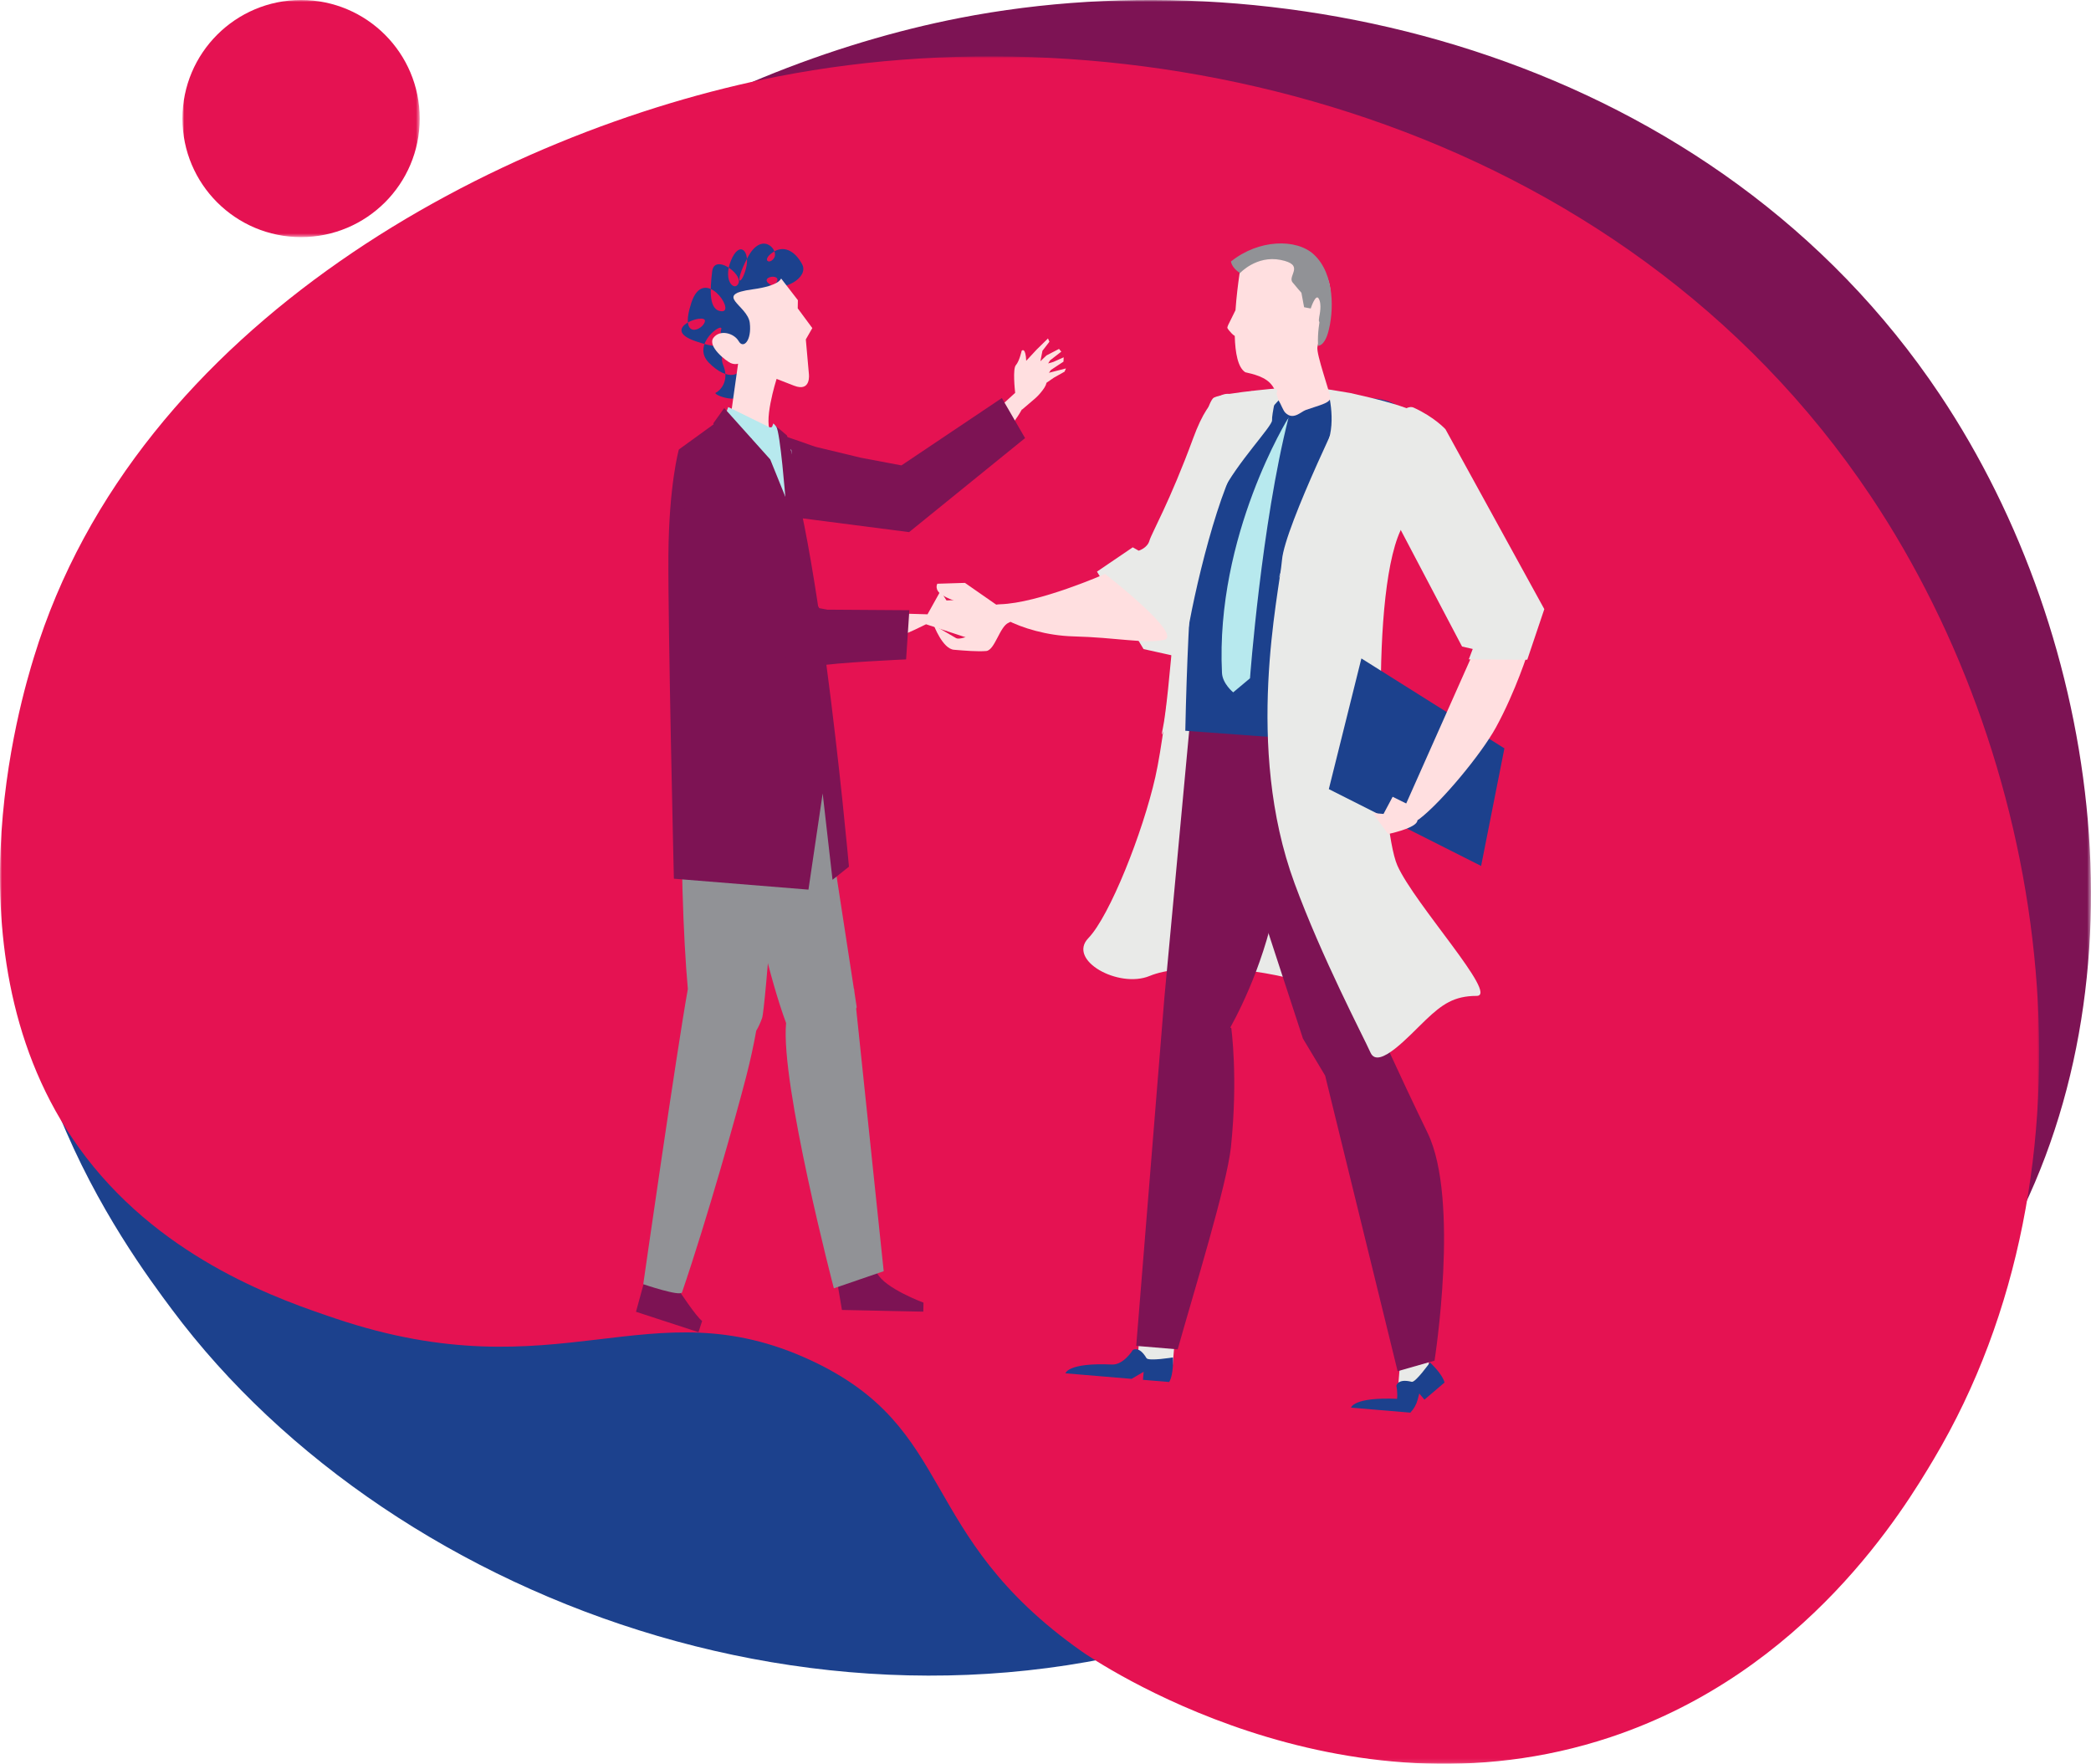 <?xml version="1.0" encoding="UTF-8"?>
<svg xmlns="http://www.w3.org/2000/svg" xmlns:xlink="http://www.w3.org/1999/xlink" width="524px" height="442px" viewBox="0 0 524 442" version="1.1">
  <title>Group 91</title>
  <defs>
    <polygon id="path-1" points="0 0 458.472 0 458.472 383.877 0 383.877"></polygon>
    <polygon id="path-3" points="0 0 511.017 0 511.017 427.877 0 427.877"></polygon>
    <polygon id="path-5" points="0 0 59.46 0 59.46 59.417 0 59.417"></polygon>
  </defs>
  <g id="Atoms" stroke="none" stroke-width="1" fill="none" fill-rule="evenodd">
    <g id="Landingpage-Pharmapack" transform="translate(-199, -5070)">
      <g id="Group-30" transform="translate(160, 3893)">
        <g id="Group-91" transform="translate(39, 1177)">
          <g id="Group-32">
            <path d="M43.124,328.195 C31.867,313.109 -9.537,257.608 8.187,193.982 C20.387,150.193 58.026,111.775 102.344,99.897 C177.363,79.8 213.512,151.025 295.256,133.822 C356.39,120.964 372.939,72.359 406.471,83.516 C443.749,95.913 456.163,164.678 454.054,209.225 C450.465,284.933 401.087,366.788 321.517,401.629 C218.674,446.647 99.134,403.274 43.124,328.195" id="Fill-1" fill="#1C418D"></path>
            <g id="Group-5" transform="translate(65.528, 0)">
              <mask id="mask-2" fill="white">
                <use xlink:href="#path-1"></use>
              </mask>
              <g id="Clip-4"></g>
              <path d="M362.055,377.897 C301.18,398.169 245.984,360.564 243.172,358.577 C205.718,332.185 215.403,308.53 182.232,293.13 C145.972,276.296 125.843,300.747 75.43,283.756 C63.469,279.726 37.31,270.907 19.337,247.483 C-13.622,204.554 4.944,143.84 7.635,135.049 C30.677,59.673 112.07,16.781 174.897,4.515 C257.704,-11.644 364.229,14.572 420.6,98.886 C461.624,160.229 473.723,249.942 434.762,315.389 C428.185,326.436 406.206,363.19 362.055,377.897" id="Fill-3" fill="#7D1354" mask="url(#mask-2)"></path>
            </g>
            <g id="Group-8" transform="translate(0, 14.123)">
              <mask id="mask-4" fill="white">
                <use xlink:href="#path-3"></use>
              </mask>
              <g id="Clip-7"></g>
              <path d="M403.547,421.211 C335.697,443.812 274.174,401.891 271.038,399.681 C229.292,370.258 240.087,343.894 203.114,326.728 C162.691,307.972 140.259,335.223 84.065,316.282 C70.744,311.79 41.579,301.954 21.543,275.859 C-15.18,228.003 5.512,160.328 8.509,150.529 C34.188,66.511 124.913,18.71 194.937,5.038 C287.235,-12.978 405.97,16.242 468.807,110.216 C514.53,178.594 528.017,278.595 484.588,351.539 C477.261,363.852 452.758,404.821 403.547,421.211" id="Fill-6" fill="#E51252" mask="url(#mask-4)"></path>
            </g>
            <g id="Group-11" transform="translate(45.72, 0)">
              <mask id="mask-6" fill="white">
                <use xlink:href="#path-5"></use>
              </mask>
              <g id="Clip-10"></g>
              <path d="M59.46,29.707 C59.46,46.115 46.149,59.417 29.73,59.417 C13.311,59.417 0,46.115 0,29.707 C0,13.299 13.311,-0.003 29.73,-0.003 C46.149,-0.003 59.46,13.299 59.46,29.707" id="Fill-9" fill="#E51252" mask="url(#mask-6)"></path>
            </g>
            <path d="M209.944,322.09 L210.989,328.265 L217.261,328.394 C217.261,328.394 221.96,328.496 223.144,328.524 C224.318,328.542 231.376,328.69 231.376,328.69 L231.423,326.435 C231.423,326.435 221.691,322.839 219.814,319.04 C217.936,315.231 209.944,322.09 209.944,322.09" id="Fill-12" fill="#7D1354"></path>
            <path d="M175.955,331.015 L175.039,333.835 L159.379,328.723 L161.478,321.05 L170.285,323.592 C170.285,323.592 174.595,330.128 175.955,331.015" id="Fill-14" fill="#7D1354"></path>
            <path d="M184.619,73.312 C184.619,73.312 192.028,73.941 194.341,71.121 C196.653,68.302 189.863,69.217 192.925,71.251 C195.996,73.294 202.841,69.633 201.01,66.213 C199.178,62.783 196.302,61.323 193.527,63.329 C190.742,65.325 193.018,66.462 194.063,64.503 C195.108,62.552 190.89,57.791 187.329,64.576 C183.768,71.362 185.692,71.879 186.913,67.387 C188.124,62.894 185.275,60.065 183.157,65.344 C181.039,70.622 184.295,73.229 185.109,70.862 C185.923,68.496 178.995,63.532 178.467,68.034 C177.931,72.536 177.514,77.934 180.937,77.999 C184.369,78.063 176.367,66.259 173.232,75.919 C170.105,85.569 176.414,82.63 176.654,80.458 C176.895,78.285 165.119,82.334 174.258,85.486 C183.398,88.648 179.966,84.793 180.724,82.593 C181.501,80.393 173.037,86.189 177.625,90.876 C182.214,95.562 186.589,94.675 185.673,89.785 C184.757,84.885 179.587,87.446 181.242,91.504 C182.898,95.571 180.354,97.984 179.374,98.409 C178.402,98.835 185.682,101.83 187.088,97.91 C188.494,93.991 190.437,74.717 184.619,73.312" id="Fill-16" fill="#1C418D"></path>
            <path d="M195.739,69.776 L199.948,75.221 L199.911,77.273 L203.565,82.219 L201.937,85.056 L202.705,93.69 C202.705,93.69 203.343,98.34 198.977,96.648 L194.611,94.947 C194.611,94.947 190.929,106.539 193.473,108.61 C196.017,110.671 197.811,113.019 196.784,114.295 C195.841,115.469 193.343,114.609 190.781,114.332 C186.221,113.824 183.196,114.683 181.244,114.785 C179.829,114.85 181.79,113.999 182.178,111.087 C182.558,108.194 184.963,91.139 184.963,91.139 C184.963,91.139 184.186,91.444 183.103,90.982 C182.03,90.52 177.174,86.794 178.793,84.65 C180.402,82.505 183.936,83.457 185.111,85.491 C186.276,87.534 188.422,85.352 187.895,80.915 C187.377,76.469 178.497,73.871 188.626,72.503 C195.415,71.588 195.739,69.776 195.739,69.776" id="Fill-18" fill="#FFDFE0"></path>
            <path d="M262.863,93.415 L263.353,92.712 L266.508,90.623 L266.554,89.542 L263.964,90.697 L262.659,91.076 L263.15,90.3 L265.962,88.118 L265.388,87.434 L262.243,89.07 L260.726,90.521 L261.235,87.905 L262.983,85.631 L262.622,84.809 L259.764,87.619 L257.165,90.42 C257.156,90.096 257.137,89.754 257.091,89.403 C256.776,86.963 256.018,87.924 256.018,87.924 C256.018,87.924 255.463,90.503 254.575,91.501 C253.752,92.426 254.316,97.713 254.399,98.444 L232.818,118.17 L234.058,125.602 C234.058,125.602 240.413,121.304 245.371,115.942 C248.479,112.587 253.668,107.022 256.092,102.585 C256.11,102.613 256.129,102.64 256.129,102.64 L259.061,100.135 C259.061,100.135 260.513,99.017 261.725,97.149 C261.993,96.733 262.169,96.327 262.262,95.911 L264.112,94.635 L266.776,93.138 L267.127,92.324 L262.863,93.415 Z" id="Fill-20" fill="#FFDFE0"></path>
            <path d="M204.97,112.114 L215.756,114.711 L225.903,116.625 L251.063,99.745 L256.882,109.784 L227.818,133.347 L193.823,128.956 C193.823,128.956 188.486,120.664 185.868,110.607 C183.981,103.304 202.824,111.808 204.97,112.114" id="Fill-22" fill="#7D1354"></path>
            <path d="M214.551,252.737 C214.644,252.515 214.69,252.395 214.69,252.395 L214.135,248.735 L214.033,247.773 L213.987,247.82 L202.054,170.272 L178.392,167.97 C178.392,167.97 176.755,168.534 181.584,187.198 C181.584,187.198 188.771,234.157 196.994,256.37 C195.542,271.567 208.964,322.843 208.964,322.843 L221.452,318.554 L214.551,252.737 Z" id="Fill-24" fill="#919296"></path>
            <path d="M197.098,172.271 L172.16,169.036 L171.124,193.357 C170.337,211.817 171.244,235.5 172.372,247.841 C169.616,263.093 161.198,321.811 161.198,321.811 C161.198,321.811 170.532,324.991 170.92,323.845 C177.303,305.153 184.416,279.705 186.923,270.054 C188.098,265.524 188.921,261.587 189.513,258.286 C190.059,257.399 190.549,256.345 190.984,255.097 C191.816,252.749 195.183,206.104 195.183,206.104 L199.346,203.775 L197.098,172.271 Z" id="Fill-26" fill="#919296"></path>
            <path d="M193.43,107.199 L192.219,108.364 L183.2,103.169 L170.12,112.644 C170.12,112.644 167.632,121.454 167.502,139.1 C167.373,156.784 168.871,220.198 168.871,220.198 L202.597,222.934 L206.159,198.826 L208.628,220.466 L212.745,217.184 C212.745,217.184 203.615,115.168 193.43,107.199" id="Fill-28" fill="#7D1354"></path>
            <path d="M241.191,150.31 L237.185,150.467 L235.687,148.1 L232.431,153.942 L207.27,153.203 C207.27,153.203 199.121,153.952 206.974,160.506 C212.608,165.22 225.345,159.84 232.07,156.438 L242.662,159.923 L245.455,158.943 L246.223,157.335 L241.191,150.31 Z" id="Fill-30" fill="#FFDFE0"></path>
          </g>
          <polygon id="Fill-33" fill="#B7E9EE" points="189.104 107.678 193.658 107 198.341 112.856 199 130 194.047 121.075 188 111.302"></polygon>
          <polygon id="Fill-34" fill="#B7E9EE" points="193.358 107.331 194 113 181 106.065 182.494 102"></polygon>
          <polygon id="Fill-35" fill="#B7E9EE" points="193.195 107.7 195.598 112.902 195.805 108.267 193.807 106.098"></polygon>
          <g id="Group-48" transform="translate(170, 98)">
            <path d="M11.487,4.261 L23.02,17.131 L28.781,31.368 L34.552,57.661 L21.093,23.977 L22.473,22.877 L20.278,21.51 C20.278,21.51 15.878,15.218 12.312,11.929 C8.745,8.64 8.745,8.095 8.745,8.095 L11.487,4.261 Z" id="Fill-36" fill="#7D1354"></path>
            <path d="M4.435,13.573 C4.435,13.573 -2.382,17.074 0.888,27.182 C6.464,44.403 18.098,58.594 20.294,61.439 C22.48,64.275 29.798,70.179 35.235,68.886 C38.672,68.063 57.068,67.241 57.068,67.241 L57.883,54.917 L37.31,54.778 L35.3,54.399 C35.3,54.399 28.223,43.211 22.322,32.309 C16.412,21.417 4.435,13.573 4.435,13.573" id="Fill-38" fill="#7D1354"></path>
            <path d="M26.862,27.263 C26.862,27.263 25.51,10.023 24.528,8.979 C23.537,7.935 27.214,11.132 27.214,11.132 L28.131,14.55 L29.335,19.05 L31.809,46.979 L26.862,27.263 Z" id="Fill-40" fill="#7D1354"></path>
            <path d="M158.451,2.901 L143.685,0 C143.685,0 132.959,13.978 129.124,31.532 C125.289,49.067 122.667,82.78 119.527,96.703 C116.387,110.635 108.096,131.542 102.742,137.086 C97.388,142.629 110.338,149.78 118.101,146.565 C125.872,143.359 143.88,143.978 158.265,148.588 C172.651,153.189 149.271,118.294 153.448,91.446 C157.626,64.589 158.451,2.901 158.451,2.901" id="Fill-42" fill="#E9EAE8"></path>
            <path d="M148.039,11.854 C148.039,11.854 157.024,16.492 143.305,43.47 C129.596,70.447 124.038,66.308 124.038,66.308 L116.572,64.654 L104.901,45.243 L113.867,39.155 L115.349,39.996 C115.349,39.996 117.508,39.377 118.054,37.474 C118.601,35.57 123.14,27.773 129.022,11.771 C138.035,-12.749 146.316,10.949 148.039,11.854" id="Fill-44" fill="#E9EAE8"></path>
            <path d="M106.92,45.823 C106.92,45.823 90.321,53.158 80.585,53.426 C74.064,53.611 85.596,61.122 99,61.473 C109.782,61.75 116.563,63.33 121.593,62.388 C127.002,61.372 106.92,45.823 106.92,45.823" id="Fill-46" fill="#FFDFE0"></path>
          </g>
          <polygon id="Fill-49" fill="#E9EAE8" points="293.876 342 285 341.28 286.124 328 295 328.72"></polygon>
          <polygon id="Fill-50" fill="#E9EAE8" points="350.378 347.407 357.506 348 358.622 334.593 351.485 334"></polygon>
          <g id="Group-63" transform="translate(267, 99)">
            <path d="M91.343,242.43 C91.343,242.43 87.704,247.515 86.776,247.274 C83.183,246.357 82.926,248.284 82.926,248.284 C82.926,248.284 83.284,249.859 83.101,251.536 C72.074,251.063 71.569,253.749 71.569,253.749 L86.427,255 C87.309,254.083 87.943,252.962 88.265,251.73 L88.669,250.202 L89.965,251.739 L95,247.45 C94.375,245.144 91.343,242.43 91.343,242.43" id="Fill-51" fill="#1C418D"></path>
            <path d="M26.004,247.322 L19.425,246.775 L19.599,244.756 L16.576,246.534 L0,245.145 C0,245.145 0.515,242.431 11.688,242.94 C14.564,243.07 16.88,239.309 16.88,239.309 C16.88,239.309 18.414,238.133 20.307,241.338 C20.803,242.171 26.941,241.162 26.941,241.162 C26.941,241.162 27.18,245.247 26.004,247.322" id="Fill-53" fill="#1C418D"></path>
            <path d="M31.739,76.274 L24.783,151.084 L17.735,238.269 L28.127,239.14 C32.18,224.689 40.477,197.881 41.469,188.451 C43.298,171.009 41.552,158.614 41.552,158.614 L41.304,158.503 C44.41,152.881 51.366,138.782 53.709,121.358 C56.769,98.654 31.739,76.274 31.739,76.274" id="Fill-55" fill="#7D1354"></path>
            <path d="M31.739,76.274 L59.516,161.264 L65.075,170.536 L83.241,244.614 L92.485,241.974 C92.485,241.974 98.871,201.688 90.767,184.931 C82.662,168.183 78.674,159.041 78.674,159.041 L64.506,76.718 L31.739,76.274 Z" id="Fill-57" fill="#7D1354"></path>
            <path d="M30.034,84.123 L61.496,86.43 L84.036,31.675 C84.036,31.675 95.899,2.811 77.87,0.921 C59.842,-0.968 38.58,0.634 38.58,0.634 C38.58,0.634 31.504,14.409 30.034,84.123" id="Fill-59" fill="#1C418D"></path>
            <path d="M55.912,5.634 C55.912,5.634 37.544,35.129 39.226,69.615 C39.354,72.33 42.037,74.497 42.037,74.497 L46.246,70.977 C46.246,70.977 49.113,32.34 55.912,5.634" id="Fill-61" fill="#B7E9EE"></path>
          </g>
          <polygon id="Fill-64" fill="#1C418D" points="323 104.698 323.381 111 336 102.43 334.827 100"></polygon>
          <polygon id="Fill-65" fill="#1C418D" points="318.812 102.011 318.2 108.266 322.8 104.891 320.613 100.734"></polygon>
          <g id="Group-82" transform="translate(234, 61)">
            <path d="M96.102,13.51 C97.539,13.565 98.66,14.768 98.605,16.193 C98.549,17.637 97.344,18.747 95.898,18.701" id="Fill-66" fill="#E9EAE8"></path>
            <path d="M17.933,92.109 L7.813,85.067 L0.89,85.28 C0.89,85.28 -0.019,86.825 2.224,88.186 C4.467,89.555 7.386,90.157 7.386,90.157 L11.381,97.319 C11.381,97.319 6.71,99.577 5.579,98.901 C4.449,98.226 -2.84217094e-14,95.653 -2.84217094e-14,95.653 C-2.84217094e-14,95.653 2.206,101.594 5.06,101.825 C7.924,102.066 10.964,102.316 13.142,102.14 C15.31,101.955 16.534,95.949 18.767,95.052 C21.001,94.163 17.933,92.109 17.933,92.109" id="Fill-68" fill="#FFDFE0"></path>
            <path d="M104.397,37.492 C104.397,37.492 87.975,70.887 87.27,79.289 C86.575,87.682 77.743,125.945 90.412,160.349 C97.316,179.115 107.474,198.4 109.457,202.795 C111.45,207.19 119.235,198.437 123.322,194.55 C127.409,190.664 130.402,188.563 136.047,188.563 C141.7,188.563 120.551,165.661 116.186,155.908 C111.821,146.145 108.975,85.156 117.743,70.452 C131.997,46.551 131.19,43.469 104.397,37.492" id="Fill-70" fill="#E9EAE8"></path>
            <path d="M98.673,36.547 C98.673,36.547 101.009,44.255 98.636,50.168 C96.264,56.081 86.421,83.915 86.421,83.915 C86.421,83.915 96.616,63.151 102.575,59.421 C108.525,55.683 100.119,54.989 100.119,54.989 L105.763,54.989 L107.394,41.026 L104.401,37.491 L98.673,36.547 Z" id="Fill-72" fill="#E9EAE8"></path>
            <path d="M89.465,36.019 C89.465,36.019 72.607,37.342 70.188,38.647 C67.778,39.951 61.921,67.323 61.791,72.634 C61.671,77.946 58.946,114.358 57.417,121.437 C55.888,128.516 61.828,109.907 63.33,99.377 C64.84,88.856 71.68,59.365 77.963,51.74 C84.247,44.115 84.034,41.913 84.034,41.913 L89.465,36.019 Z" id="Fill-74" fill="#E9EAE8"></path>
            <path d="M96.14,25.955 C97.049,20.487 103.851,10.798 94.741,3.803 C92.072,1.767 78.031,2.359 77.216,3.923 C77.216,3.923 76.076,10.104 75.612,16.73 C75.075,17.84 74.509,18.96 74.333,19.321 C73.972,20.033 73.471,20.949 73.592,21.218 C73.703,21.495 74.407,22.319 74.722,22.624 C74.852,22.745 75.121,23.013 75.427,23.179 C75.538,27.482 76.224,31.119 78.068,32.285 C78.309,32.424 82.331,32.933 84.296,35.015 C86.131,36.967 86.057,38.994 86.696,39.854 C86.9,40.132 87.577,41.89 88.059,42.38 C90.042,44.435 91.979,42.186 93.24,41.733 C96.307,40.641 99.393,40.011 99.356,38.716 C99.319,37.309 95.825,27.825 96.14,25.955" id="Fill-76" fill="#FFDFE0"></path>
            <path d="M95.243,2.767 C90.869,-1.276 81.388,-1.054 74.474,4.535 C74.474,4.535 74.613,6.052 76.735,7.44 C76.735,7.44 80.869,2.943 86.884,4.128 C93.195,5.367 88.561,8.088 89.914,9.763 C91.054,11.169 92.129,12.363 92.129,12.363 L92.806,15.99 L94.465,16.305 C94.465,16.305 95.67,12.576 96.43,13.77 C97.338,15.213 96.652,18.026 96.596,18.433 C96.531,18.84 96.42,19.507 96.615,19.636 C96.763,19.738 96.124,21.885 96.3,25.623 C97.078,25.697 98.144,24.698 98.802,22.394 C100.294,17.203 100.572,7.699 95.243,2.767" id="Fill-78" fill="#919296"></path>
            <path d="M85.182,36.602 L74.571,48.169 L76.6,49.28 L73.662,50.677 C73.662,50.677 67.101,70.1 66.387,73.089 C65.664,76.087 62.244,97.407 61.837,102.311 C61.429,107.206 68.528,69.98 72.207,62.54 C75.877,55.091 84.895,45.736 84.774,44.32 C84.654,42.904 86.109,36.76 86.109,36.76" id="Fill-80" fill="#E9EAE8"></path>
          </g>
          <polygon id="Fill-83" fill="#1C418D" points="377 187.535 341.162 165 333 197.747 371.162 217"></polygon>
          <g id="Group-90" transform="translate(344, 102)">
            <path d="M24.941,62.146 L6.57,103.446 C6.57,103.446 9.728,104.737 11.755,103.177 C17.258,98.951 27.194,86.998 30.868,80.302 C35.891,71.136 39.04,61.05 39.04,61.05 L24.941,62.146 Z" id="Fill-84" fill="#FFDFE0"></path>
            <path d="M11.04,104.056 C9.964,105.756 3.855,107 3.855,107 L-1.24344979e-14,101.734 L2.706,101.966 L4.995,97.666 L10.615,100.453 C10.615,100.453 11.701,103.016 11.04,104.056" id="Fill-86" fill="#FFDFE0"></path>
            <path d="M4.847,26.673 L22.385,60.014 L25.064,60.627 L24.077,63.227 L38.729,63.32 L43,50.643 L18.231,5.564 C18.231,5.564 15.453,2.499 10.222,0.131 C6.512,-1.55 -3.461,13.383 1.779,21.705 C3.336,24.184 4.539,26.032 4.847,26.673" id="Fill-88" fill="#E9EAE8"></path>
          </g>
        </g>
      </g>
    </g>
  </g>
</svg>
